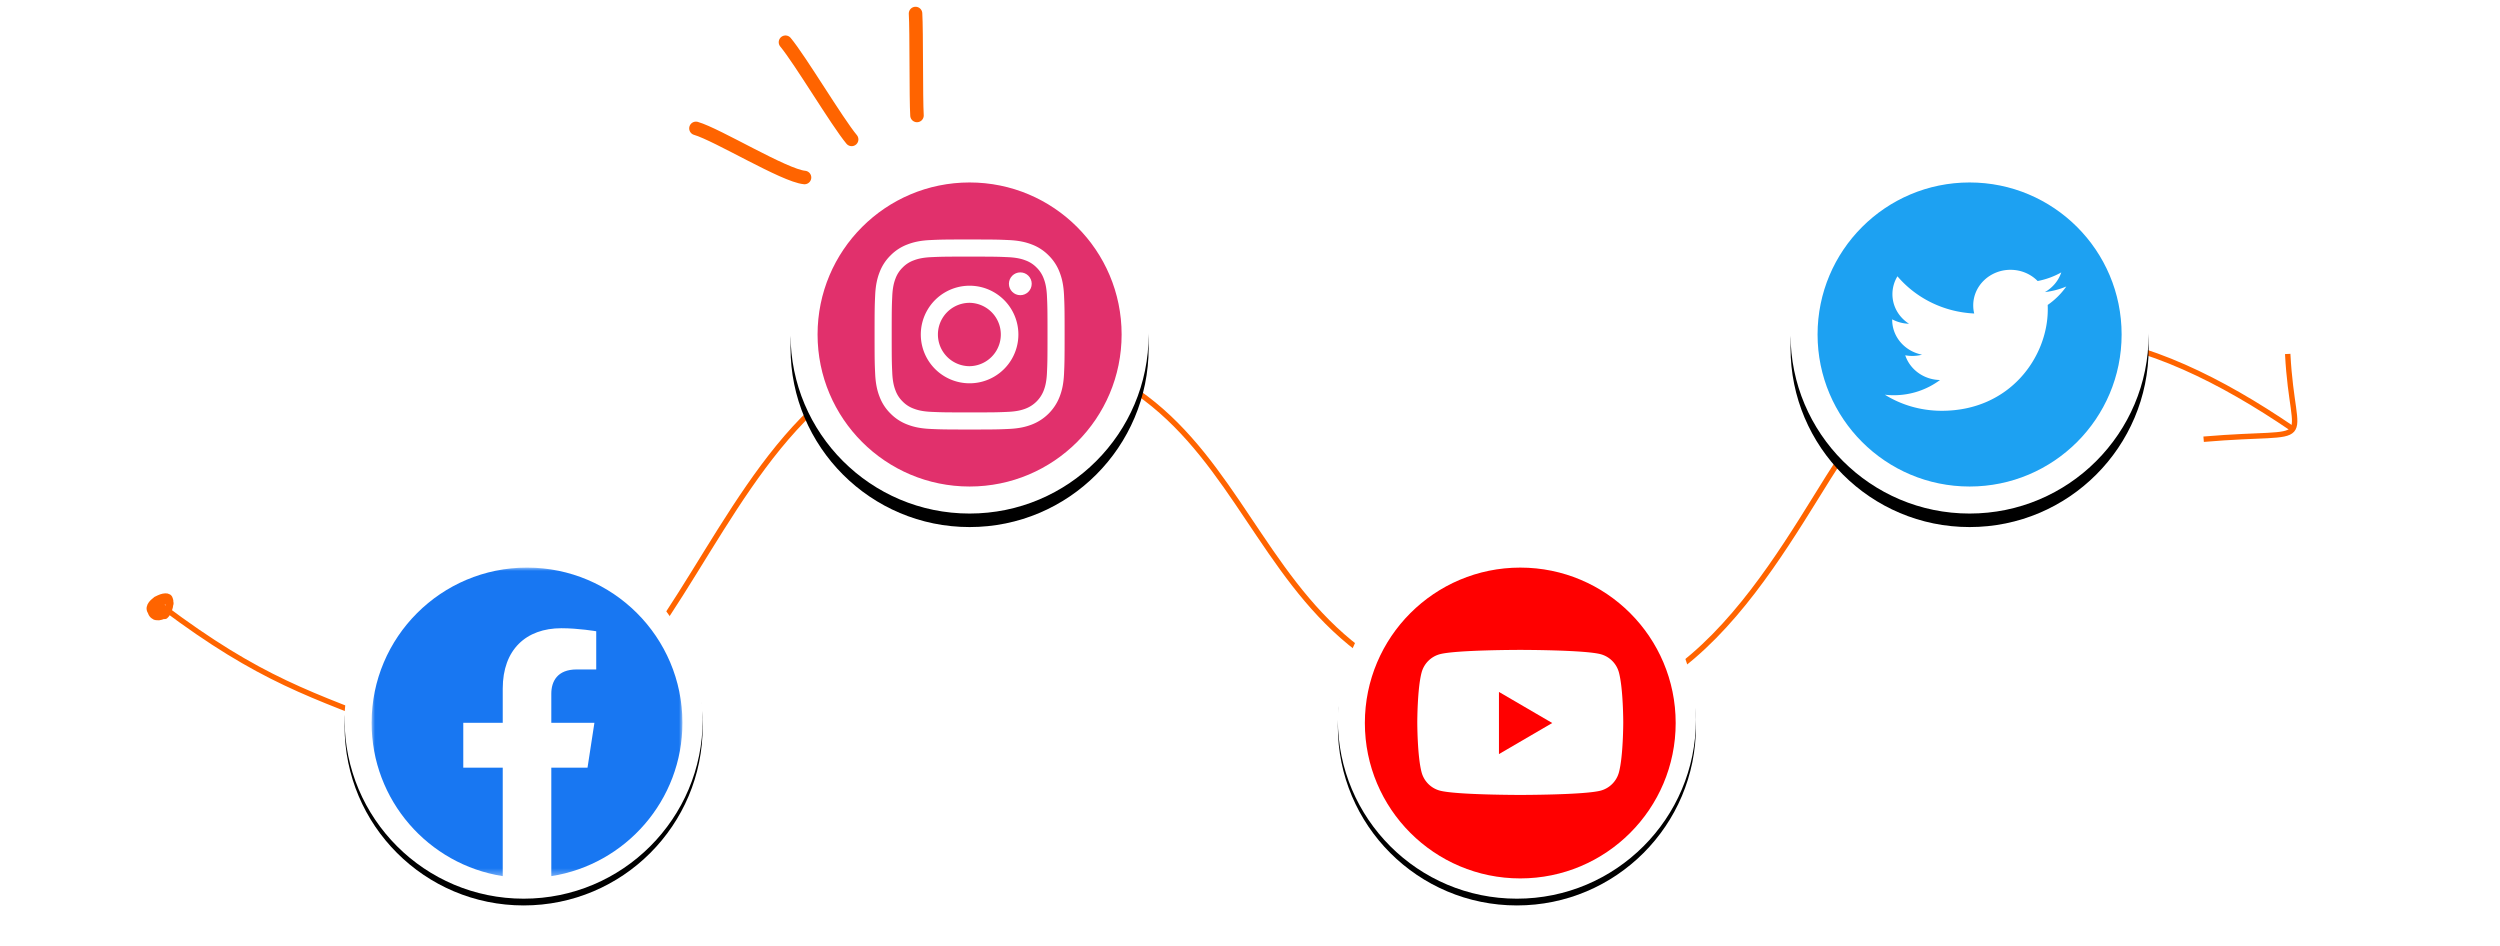 <svg width="370" height="140" viewBox="0 0 370 140" xmlns="http://www.w3.org/2000/svg" xmlns:xlink="http://www.w3.org/1999/xlink">
    <defs>
        <filter x="-6.6%" y="-4.7%" width="113.2%" height="113.2%" filterUnits="objectBoundingBox" id="ptnawma8pa">
            <feOffset dy="1" in="SourceAlpha" result="shadowOffsetOuter1"/>
            <feGaussianBlur stdDeviation="1" in="shadowOffsetOuter1" result="shadowBlurOuter1"/>
            <feColorMatrix values="0 0 0 0 0.914 0 0 0 0 0.914 0 0 0 0 0.914 0 0 0 0.5 0" in="shadowBlurOuter1"/>
        </filter>
        <filter x="-18.9%" y="-15.1%" width="137.7%" height="137.7%" filterUnits="objectBoundingBox" id="4wj46op9le">
            <feOffset dy="2" in="SourceAlpha" result="shadowOffsetOuter1"/>
            <feGaussianBlur stdDeviation="3" in="shadowOffsetOuter1" result="shadowBlurOuter1"/>
            <feColorMatrix values="0 0 0 0 0.914 0 0 0 0 0.914 0 0 0 0 0.914 0 0 0 0.5 0" in="shadowBlurOuter1"/>
        </filter>
        <filter x="-16%" y="-12.3%" width="132.1%" height="132.1%" filterUnits="objectBoundingBox" id="5b18gwre8g">
            <feOffset dy="2" in="SourceAlpha" result="shadowOffsetOuter1"/>
            <feGaussianBlur stdDeviation="2.5" in="shadowOffsetOuter1" result="shadowBlurOuter1"/>
            <feColorMatrix values="0 0 0 0 0.914 0 0 0 0 0.914 0 0 0 0 0.914 0 0 0 0.5 0" in="shadowBlurOuter1"/>
        </filter>
        <filter x="-6.6%" y="-4.7%" width="113.2%" height="113.2%" filterUnits="objectBoundingBox" id="6crtf31ofi">
            <feOffset dy="1" in="SourceAlpha" result="shadowOffsetOuter1"/>
            <feGaussianBlur stdDeviation="1" in="shadowOffsetOuter1" result="shadowBlurOuter1"/>
            <feColorMatrix values="0 0 0 0 0.914 0 0 0 0 0.914 0 0 0 0 0.914 0 0 0 0.5 0" in="shadowBlurOuter1"/>
        </filter>
        <circle id="deovmpxpfb" cx="26.5" cy="26.5" r="26.5"/>
        <circle id="4w6i98sr5f" cx="26.5" cy="26.5" r="26.5"/>
        <circle id="3u3ihe8z7h" cx="26.5" cy="26.5" r="26.5"/>
        <circle id="h6b92bs4ej" cx="26.5" cy="26.5" r="26.5"/>
        <path id="8iqkqf62ec" d="M0 0h46v45.666H0z"/>
    </defs>
    <g fill="none" fill-rule="evenodd">
        <path d="M24.103 89.814c14.478 10.858 21.868 12.981 35.914 18.447C104 125.375 101 47.505 146.786 50.933c45.786 3.428 31.635 54.02 84.694 54.02 23.52 0 36.287-32.654 44.088-41.383 19.773-22.125 42.714-14.405 63.654-.16" stroke="#FF6400" stroke-width=".8" stroke-linecap="round"/>
        <g transform="translate(51 80.005)">
            <use fill="#000" filter="url(#ptnawma8pa)" xlink:href="#deovmpxpfb"/>
            <use fill="#FFF" xlink:href="#deovmpxpfb"/>
        </g>
        <g transform="translate(55 84.005)">
            <ellipse fill="#FFF" fill-rule="nonzero" cx="23.045" cy="23.491" rx="22.759" ry="22.509"/>
            <mask id="n3j2854oqd" fill="#fff">
                <use xlink:href="#8iqkqf62ec"/>
            </mask>
            <path d="M46 22.972C46 10.284 35.702-.002 22.999-.002 10.295-.002-.003 10.284-.003 22.972c0 11.466 8.412 20.97 19.408 22.694V29.612h-5.84v-6.64h5.84V17.91c0-5.757 3.434-8.938 8.688-8.938 2.516 0 5.148.449 5.148.449v5.653h-2.9c-2.857 0-3.748 1.771-3.748 3.588v4.31h6.379l-1.02 6.64h-5.36v16.054C37.59 43.942 46 34.438 46 22.972" fill="#1877F2" fill-rule="nonzero" mask="url(#n3j2854oqd)"/>
        </g>
        <g transform="translate(265 23.005)">
            <use fill="#000" filter="url(#4wj46op9le)" xlink:href="#4w6i98sr5f"/>
            <use fill="#FFF" xlink:href="#4w6i98sr5f"/>
        </g>
        <g fill-rule="nonzero">
            <circle cx="22.5" cy="22.5" r="22.5" fill="#1DA1F2" transform="translate(269 27.005)"/>
            <path d="M287.384 60.797c10.141 0 15.686-8.03 15.686-14.989 0-.23 0-.459-.011-.677a11.03 11.03 0 0 0 2.755-2.731c-.983.415-2.046.699-3.167.83 1.143-.656 2.012-1.682 2.424-2.917-1.063.6-2.241 1.038-3.499 1.278-1.006-1.027-2.435-1.66-4.024-1.66-3.041 0-5.51 2.36-5.51 5.265 0 .416.045.82.148 1.202-4.585-.218-8.643-2.316-11.364-5.506a5.106 5.106 0 0 0-.743 2.644c0 1.824.971 3.441 2.458 4.38a5.609 5.609 0 0 1-2.493-.655v.066c0 2.556 1.898 4.676 4.425 5.167a5.736 5.736 0 0 1-2.493.088c.698 2.097 2.733 3.616 5.145 3.66a11.414 11.414 0 0 1-6.848 2.25c-.446 0-.88-.022-1.315-.077 2.412 1.508 5.316 2.382 8.426 2.382" fill="#FFF"/>
        </g>
        <g transform="translate(117 23.005)">
            <use fill="#000" filter="url(#5b18gwre8g)" xlink:href="#3u3ihe8z7h"/>
            <use fill="#FFF" xlink:href="#3u3ihe8z7h"/>
        </g>
        <g transform="translate(121 27.005)" fill-rule="nonzero">
            <circle fill="#E1306C" cx="22.5" cy="22.5" r="22.5"/>
            <g transform="translate(8.438 8.438)" fill="#FFF">
                <path d="M14.063 2.536c3.755 0 4.199.014 5.682.082 1.371.062 2.116.291 2.611.484a4.354 4.354 0 0 1 1.62 1.052 4.354 4.354 0 0 1 1.051 1.619c.193.495.422 1.24.484 2.61.068 1.484.083 1.928.083 5.683s-.015 4.199-.083 5.682c-.062 1.37-.29 2.115-.484 2.611a4.661 4.661 0 0 1-2.668 2.669c-.496.192-1.24.421-2.612.484-1.482.067-1.927.082-5.682.082-3.755 0-4.2-.015-5.683-.082-1.37-.063-2.116-.292-2.611-.484a4.354 4.354 0 0 1-1.619-1.052 4.354 4.354 0 0 1-1.052-1.62c-.193-.495-.422-1.24-.484-2.61-.068-1.483-.082-1.928-.082-5.682 0-3.755.014-4.2.082-5.683.062-1.37.291-2.115.484-2.61a4.354 4.354 0 0 1 1.052-1.62A4.354 4.354 0 0 1 5.771 3.1c.495-.193 1.24-.422 2.611-.484 1.483-.068 1.928-.082 5.683-.082m0-2.534c-3.82 0-4.299.016-5.798.085-1.5.068-2.522.308-3.415.655A6.904 6.904 0 0 0 2.36 2.362 6.903 6.903 0 0 0 .738 4.854C.391 5.747.153 6.77.085 8.267.017 9.763 0 10.245 0 14.064s.016 4.298.085 5.797c.069 1.5.306 2.52.653 3.412a6.903 6.903 0 0 0 1.622 2.49 6.895 6.895 0 0 0 2.492 1.624c.893.347 1.917.585 3.413.653 1.497.068 1.98.085 5.799.085 3.819 0 4.298-.016 5.798-.085 1.5-.068 2.518-.306 3.411-.653a7.186 7.186 0 0 0 4.113-4.114c.348-.893.586-1.916.654-3.413.068-1.496.085-1.979.085-5.797 0-3.82-.016-4.298-.085-5.798s-.306-2.518-.654-3.411a6.894 6.894 0 0 0-1.621-2.49A6.904 6.904 0 0 0 23.273.74C22.38.393 21.356.155 19.86.087 18.363.02 17.882.002 14.063.002L14.065 0z"/>
                <path d="M14.063 6.843a7.22 7.22 0 1 0-.001 14.442 7.22 7.22 0 0 0 0-14.442zm0 11.91a4.689 4.689 0 1 1 0-9.378 4.689 4.689 0 0 1 0 9.377z"/>
                <circle cx="21.569" cy="6.557" r="1.687"/>
            </g>
        </g>
        <g transform="translate(198 80.005)">
            <use fill="#000" filter="url(#6crtf31ofi)" xlink:href="#h6b92bs4ej"/>
            <use fill="#FFF" xlink:href="#h6b92bs4ej"/>
        </g>
        <g transform="translate(202 84.005)" fill-rule="nonzero">
            <circle fill="red" cx="23" cy="23" r="23"/>
            <path d="M37.604 15.531a3.83 3.83 0 0 0-2.695-2.711C32.532 12.179 23 12.179 23 12.179s-9.532 0-11.91.64a3.829 3.829 0 0 0-2.694 2.712c-.637 2.392-.637 7.381-.637 7.381s0 4.99.637 7.382a3.83 3.83 0 0 0 2.695 2.711c2.377.64 11.909.64 11.909.64s9.532 0 11.91-.64a3.83 3.83 0 0 0 2.694-2.711c.637-2.392.637-7.382.637-7.382s0-4.99-.637-7.38" fill="#FFF"/>
            <path fill="red" d="M19.846 27.6 27.73 23l-7.885-4.6z"/>
        </g>
        <path d="M119.07 26.27c-2.993-.277-12.883-6.346-16.07-7.27M126.044 20.632c-2.194-2.638-7.6-11.744-9.794-14.382M135.714 17.088c-.158-2.53-.056-12.557-.214-15.088" stroke="#FF6400" stroke-width="2" stroke-linecap="round"/>
        <path d="M326.137 65.005c17.56-1.502 13.201 2.031 12.444-12.62" stroke="#FF6400" stroke-width=".8"/>
        <path d="M23.82 89.11c-.235.694-1.28 2.573-.705 2.08l1.3-.071c.904-.777 1.022-3.211.218-2.346-.102-.101-.175-.16-.218-.176-.41-.15-.844-.091-1.3.176-2.56 2.755 2.07 3.965 1.976 0-.032-1.365-4.071.616-2.56 1.944 1.285 1.129 4.73-2.85.925-1.445" stroke="#FF6400" stroke-linecap="round" stroke-linejoin="round"/>
    </g>
</svg>
